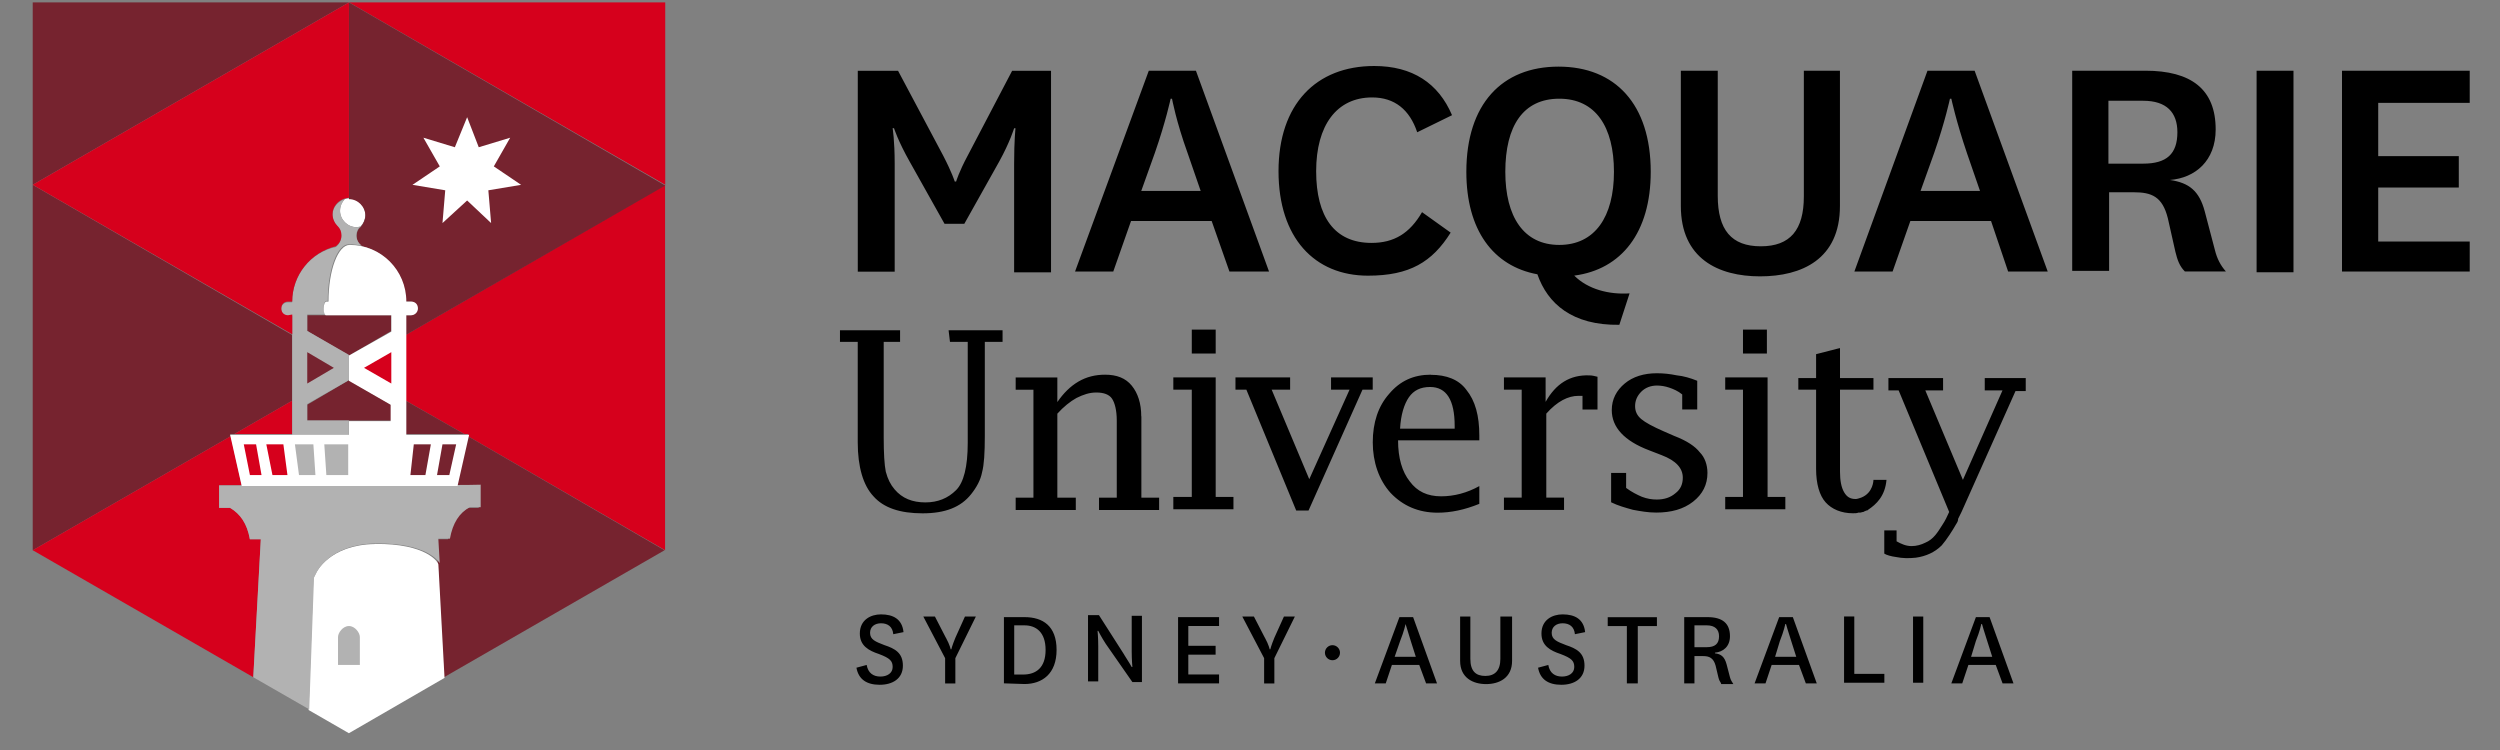 <svg width="160" height="48" viewBox="0 0 160 48" fill="none" xmlns="http://www.w3.org/2000/svg">
<rect x="0" y="0" width="160" height="48" fill="#808080" stroke="none"/>
<path d="M60.449 14.321L58.22 10.345C57.477 9.031 57.216 8.204 57.216 8.204H57.128C57.128 8.204 57.26 8.991 57.26 10.477V17.385H54.898V4.533H57.477L60.361 9.955C60.928 11.047 61.104 11.617 61.104 11.617H61.192C61.192 11.617 61.369 11.007 61.935 9.955L64.775 4.533H67.266V17.429H64.904V10.481C64.904 8.95 64.992 8.207 64.992 8.207H64.904C64.904 8.207 64.643 9.083 63.944 10.348L61.715 14.325H60.446L60.449 14.321ZM77.543 14.145H72.386L71.249 17.378H68.803L73.523 4.525H76.539L81.218 17.378H78.684L77.547 14.145H77.543ZM73.041 12.221H76.844L76.013 9.815C75.27 7.759 75.009 6.317 75.009 6.317H74.921C74.921 6.317 74.615 7.759 73.916 9.771L73.041 12.217V12.221ZM92.842 14.888C91.661 16.767 90.219 17.643 87.552 17.643C84.142 17.643 81.825 15.237 81.825 10.955C81.825 6.674 84.231 4.224 87.946 4.224C90.392 4.224 92.055 5.316 92.93 7.372L90.701 8.465C90.219 7.023 89.259 6.236 87.817 6.236C85.544 6.236 84.234 8.027 84.234 10.955C84.234 13.883 85.415 15.546 87.777 15.546C89.219 15.546 90.223 14.935 91.01 13.578L92.846 14.891L92.842 14.888ZM103.638 20.788C100.622 20.832 99.048 19.434 98.393 17.555C95.553 17.029 93.846 14.715 93.846 10.996C93.846 6.67 96.12 4.264 99.747 4.264C103.374 4.264 105.647 6.67 105.647 10.996C105.647 14.888 103.767 17.245 100.751 17.639C101.626 18.515 102.98 18.864 104.293 18.776L103.638 20.788ZM96.34 10.996C96.34 13.88 97.521 15.675 99.794 15.675C102.068 15.675 103.293 13.883 103.293 10.996C103.293 8.108 102.112 6.317 99.794 6.317C97.477 6.317 96.34 8.064 96.34 10.996ZM117.756 4.529V13.184C117.756 16.594 115.31 17.687 112.643 17.687C109.976 17.687 107.574 16.55 107.574 13.184V4.529H109.936V12.53C109.936 14.715 110.812 15.763 112.691 15.763C114.571 15.763 115.446 14.715 115.446 12.574V4.529H117.764H117.756ZM127.42 14.145H122.263L121.126 17.378H118.68L123.359 4.525H126.375L131.054 17.378H128.52L127.427 14.145H127.42ZM122.917 12.221H126.721L125.89 9.815C125.191 7.759 124.885 6.317 124.885 6.317H124.797C124.797 6.317 124.492 7.759 123.793 9.771L122.917 12.217V12.221ZM139.835 17.378C139.485 17.029 139.353 16.635 139.224 16.109L138.742 13.968C138.393 12.57 137.694 12.305 136.557 12.305H134.983V17.334H132.621V4.525H137.3C140.228 4.525 141.803 5.706 141.803 8.285C141.803 10.297 140.49 11.389 138.875 11.518C140.1 11.695 140.754 12.217 141.104 13.53L141.759 16.021C141.891 16.547 142.108 16.981 142.458 17.374H139.835V17.378ZM134.939 10.473H137.168C138.654 10.473 139.353 9.863 139.353 8.461C139.353 7.192 138.654 6.449 137.168 6.449H134.939V10.47V10.473ZM146.783 4.529V17.426H144.422V4.529H146.783ZM158.062 17.378H149.888V4.525H158.062V6.582H152.206V9.992H157.363V12.004H152.206V15.458H158.062V17.382V17.378Z" fill="black"/>
<path d="M25.957 25.639L29.716 27.78H29.977L29.933 27.912L42.565 35.214V11.826L25.953 21.442V25.639H25.957Z" fill="#D6001C"/>
<path d="M14.991 27.784L18.706 25.643V21.446L2.094 11.83V35.218L14.77 27.916L14.726 27.784H14.987H14.991Z" fill="#76232F"/>
<path d="M22.336 0.154L42.575 11.826V0.154H22.336Z" fill="#D6001C"/>
<path d="M2.094 0.154V11.826L22.333 0.154H2.094ZM30.639 31.061V32.503H29.94C29.285 32.897 28.847 33.507 28.671 34.515H27.928L28.016 36.09L28.41 43.347L42.528 35.218L29.94 27.916L29.241 31.065H30.639V31.061ZM29.719 27.783L25.96 25.643V27.783H29.719Z" fill="#76232F"/>
<path d="M15.469 31.061L14.77 27.913L2.094 35.214L16.212 43.344L16.694 34.515H15.995C15.818 33.511 15.384 32.853 14.726 32.503H14.027V31.061H15.469ZM18.706 25.639L14.991 27.78H18.706V25.639Z" fill="#D6001C"/>
<path d="M22.811 14.537C22.899 14.537 22.987 14.537 23.072 14.493C23.248 14.316 23.377 14.055 23.377 13.75C23.377 13.184 22.895 12.702 22.329 12.702C22.24 12.702 22.152 12.702 22.067 12.746C21.891 12.922 21.762 13.184 21.762 13.489C21.762 14.055 22.244 14.537 22.811 14.537ZM23.991 34.82C21.063 34.865 20.232 36.656 20.232 36.656L20.055 37.005L19.75 45.44L22.329 46.926L28.45 43.384L28.056 36.126C28.056 35.994 27.313 34.773 23.991 34.813V34.82Z" fill="white"/>
<path d="M14.023 31.061V32.503H14.722C15.377 32.897 15.815 33.507 15.991 34.515H16.69L16.209 43.343L19.791 45.4L20.097 36.965L20.273 36.615C20.273 36.615 21.105 34.824 24.033 34.78C27.354 34.736 28.097 35.961 28.142 36.049L28.053 34.475H28.796C28.973 33.47 29.407 32.812 30.065 32.462H30.764V31.02C30.632 31.065 14.023 31.065 14.023 31.065V31.061Z" fill="#B2B2B2"/>
<path d="M23.031 40.765C23.031 40.504 22.725 40.066 22.332 40.066C21.938 40.066 21.633 40.504 21.633 40.765V42.556H23.031V40.765Z" fill="#B2B2B2"/>
<path d="M19.664 20.176V21.18L22.331 22.755L25.042 21.18V20.176H19.664ZM22.331 24.329L19.664 25.904V26.908H25.042V25.904L22.331 24.329Z" fill="#76232F"/>
<path d="M25.963 19.301H26.268C26.485 19.301 26.706 19.477 26.706 19.738C26.706 19.955 26.529 20.176 26.268 20.176H25.963V21.445L42.575 11.874L22.336 0.158V12.745C22.902 12.745 23.384 13.227 23.384 13.794C23.384 14.055 23.252 14.32 23.079 14.537C22.902 14.669 22.818 14.886 22.818 15.103C22.818 15.365 22.95 15.629 23.167 15.758C24.786 16.152 25.967 17.594 25.967 19.301H25.963Z" fill="#76232F"/>
<path d="M22.33 26.908H19.663V25.86L22.33 24.329V22.711L19.663 21.181V20.132H20.843C20.755 20.088 20.711 19.915 20.711 19.695C20.711 19.433 20.799 19.257 20.888 19.257H20.976C20.976 17.245 21.587 15.63 22.33 15.63C22.591 15.63 22.896 15.674 23.161 15.718C22.944 15.586 22.811 15.325 22.811 15.063C22.811 14.846 22.9 14.626 23.073 14.497C22.984 14.497 22.896 14.541 22.811 14.541C22.245 14.541 21.763 14.059 21.763 13.493C21.763 13.187 21.895 12.926 22.068 12.749C21.631 12.882 21.281 13.275 21.281 13.754C21.281 14.015 21.414 14.28 21.587 14.497C21.763 14.629 21.848 14.846 21.848 15.107C21.848 15.369 21.715 15.633 21.498 15.806C19.88 16.156 18.699 17.598 18.699 19.349H18.438C18.177 19.349 18 19.525 18 19.787C18 20.003 18.177 20.224 18.438 20.224H18.699V27.831H22.326V26.912L22.33 26.908Z" fill="#B2B2B2"/>
<path d="M22.334 22.755V24.373L25.001 25.904V26.952H22.334V27.828H14.727L15.47 31.105H29.282L30.025 27.828H26.005V20.176H26.31C26.527 20.176 26.748 20 26.748 19.739C26.748 19.477 26.571 19.301 26.31 19.301H26.005C26.005 17.289 24.386 15.674 22.378 15.674C21.635 15.674 21.024 17.292 21.024 19.301H20.892C20.803 19.301 20.715 19.477 20.715 19.739C20.715 19.956 20.759 20.132 20.848 20.176H25.045V21.225L22.334 22.755Z" fill="white"/>
<path d="M19.664 22.538L21.367 23.542L19.664 24.546V22.534V22.538Z" fill="#76232F"/>
<path d="M25.044 22.538L23.297 23.542L25.044 24.546V22.534V22.538Z" fill="#D6001C"/>
<path d="M29.893 12.834L28.319 14.276L28.495 12.179L26.398 11.83L28.146 10.649L27.097 8.813L29.11 9.424L29.897 7.5L30.64 9.424L32.652 8.813L31.604 10.649L33.351 11.83L31.254 12.179L31.431 14.276L29.9 12.834H29.893Z" fill="white"/>
<path d="M18.441 20.176C18.18 20.176 18.003 20 18.003 19.739C18.003 19.477 18.18 19.301 18.441 19.301H18.702C18.702 17.598 19.883 16.152 21.502 15.758C21.718 15.582 21.851 15.365 21.851 15.059C21.851 14.798 21.763 14.622 21.59 14.449C21.413 14.272 21.284 14.011 21.284 13.706C21.284 13.224 21.634 12.83 22.072 12.702C22.16 12.702 22.248 12.658 22.333 12.658V0.154L2.094 11.826L18.706 21.398V20.128L18.445 20.173L18.441 20.176Z" fill="#D6001C"/>
<path d="M19.14 30.406H20.188L20.056 28.438H18.875L19.136 30.406H19.14ZM20.887 30.406H22.285V28.438H20.755L20.887 30.406Z" fill="#B2B2B2"/>
<path d="M17.437 30.406H18.397L18.136 28.438H17.044L17.437 30.406ZM15.995 30.406H16.738L16.389 28.438H15.602L15.995 30.406Z" fill="#D6001C"/>
<path d="M26.266 30.406H27.226L27.575 28.438H26.483L26.266 30.406ZM27.969 30.406H28.756L29.194 28.438H28.318L27.969 30.406Z" fill="#76232F"/>
<path d="M60.798 21.88H61.935V28.35C61.935 29.88 61.674 30.885 61.192 31.366C60.666 31.893 60.011 32.154 59.224 32.154C58.393 32.154 57.738 31.893 57.256 31.322C56.995 31.017 56.818 30.668 56.69 30.186C56.601 29.748 56.557 29.005 56.557 28.001V21.88H57.605V21.137H53.758V21.88H54.895V28.306C54.895 29.88 55.244 31.061 55.899 31.76C56.553 32.503 57.602 32.853 59.047 32.853C60.493 32.853 61.494 32.459 62.152 31.628C62.502 31.19 62.763 30.708 62.851 30.23C62.983 29.748 63.028 28.961 63.028 27.912V21.88H64.164V21.137H60.71L60.798 21.88ZM73.04 26.647C73.04 25.816 72.823 25.161 72.43 24.679C72.036 24.197 71.47 23.98 70.727 23.98C70.116 23.98 69.546 24.113 69.024 24.418C68.501 24.723 68.064 25.161 67.67 25.731V24.157H65.003V24.944H66.14V31.852H65.003V32.639H68.851V31.852H67.67V26.474C68.064 26.036 68.501 25.687 68.895 25.47C69.332 25.253 69.726 25.12 70.164 25.12C70.646 25.12 70.995 25.253 71.168 25.514C71.345 25.775 71.473 26.257 71.473 26.912V31.852H70.337V32.639H74.184V31.852H73.048V26.651L73.04 26.647ZM77.804 24.153H75.093V24.94H76.274V31.804H75.093V32.592H78.941V31.804H77.804V24.153ZM76.274 21.096H77.804V22.626H76.274V21.096ZM85.191 24.94H86.371L83.793 30.668L81.387 24.94H82.568V24.153H79.07V24.94H79.768L82.958 32.676H83.745L87.199 24.94H87.854V24.153H85.187V24.94H85.191ZM91.573 23.98C90.48 23.98 89.605 24.374 88.906 25.205C88.207 25.992 87.857 27.041 87.857 28.31C87.857 29.579 88.251 30.715 88.994 31.543C89.781 32.374 90.785 32.812 92.01 32.812C92.842 32.812 93.714 32.636 94.677 32.246V31.109C93.89 31.547 93.059 31.764 92.231 31.764C91.356 31.764 90.701 31.459 90.219 30.804C89.737 30.193 89.476 29.318 89.476 28.181H94.677V27.876C94.677 26.607 94.416 25.646 93.846 24.948C93.364 24.293 92.577 23.988 91.573 23.988V23.98ZM93.103 27.434H89.605C89.649 26.559 89.866 25.86 90.171 25.422C90.477 24.984 90.914 24.767 91.525 24.767C92.573 24.767 93.099 25.599 93.099 27.258V27.434H93.103ZM98.919 25.727V24.153H96.252V24.94H97.388V31.848H96.252V32.636H100.099V31.848H98.963V26.471C99.662 25.683 100.361 25.334 101.019 25.334H101.28V26.209H102.24V24.113C102.064 24.068 101.891 24.024 101.714 24.024C100.489 23.98 99.573 24.55 98.915 25.727H98.919ZM107.181 27.912L106.482 27.607C105.783 27.302 105.301 27.041 105.04 26.82C104.778 26.599 104.646 26.338 104.646 25.989C104.646 25.639 104.778 25.334 105.04 25.069C105.301 24.808 105.65 24.675 106.044 24.675C106.305 24.675 106.57 24.72 106.831 24.808C107.092 24.896 107.398 25.025 107.662 25.245V26.206H108.623V24.37C108.185 24.194 107.747 24.065 107.309 24.021C106.872 23.932 106.478 23.888 106.04 23.888C105.209 23.888 104.51 24.105 103.984 24.543C103.458 24.981 103.153 25.547 103.153 26.246C103.153 27.339 103.94 28.214 105.558 28.825L106.346 29.13C107.265 29.48 107.699 29.961 107.699 30.572C107.699 30.966 107.567 31.315 107.217 31.576C106.912 31.837 106.518 31.97 106.037 31.97C105.731 31.97 105.426 31.926 105.076 31.793C104.771 31.661 104.422 31.488 104.072 31.227V30.267H103.112V32.146C103.55 32.363 104.032 32.496 104.51 32.628C104.992 32.717 105.47 32.805 105.996 32.805C106.956 32.805 107.743 32.588 108.358 32.106C108.972 31.624 109.277 31.013 109.277 30.27C109.277 29.744 109.101 29.266 108.795 28.957C108.49 28.564 107.964 28.214 107.177 27.909L107.181 27.912ZM111.551 21.096H113.081V22.626H111.551V21.096ZM113.125 24.153H110.414V24.94H111.551V31.804H110.414V32.592H114.262V31.804H113.125V24.153ZM120.732 30.712H119.901C119.901 30.712 119.901 31.543 119.114 31.848C118.981 31.893 118.852 31.937 118.764 31.937C118.415 31.937 118.198 31.804 118.021 31.499C117.844 31.194 117.76 30.756 117.76 30.186V24.94H119.901V24.197H117.76V22.273L116.23 22.667V24.197H115.093V24.94H116.23V30.009C116.23 30.969 116.447 31.712 116.84 32.15C117.234 32.588 117.844 32.849 118.588 32.849C118.72 32.849 118.849 32.849 118.937 32.805H119.069C119.114 32.805 119.202 32.761 119.246 32.761C119.29 32.761 119.29 32.761 119.334 32.717C119.378 32.717 119.423 32.672 119.467 32.672C119.511 32.672 119.511 32.672 119.555 32.628C120.081 32.279 120.647 31.753 120.736 30.704L120.732 30.712Z" fill="black"/>
<path d="M127.024 24.197V24.985H128.16L125.626 30.712L123.22 24.985H124.357V24.197H120.859V24.985H121.513L124.747 32.764C124.614 33.07 124.486 33.331 124.309 33.596C124.004 34.078 123.743 34.515 123.217 34.733C122.955 34.865 122.65 34.95 122.341 34.95C121.992 34.95 121.686 34.817 121.381 34.644V33.945H120.594V35.431C120.726 35.52 121.031 35.608 121.337 35.648C121.775 35.737 122.168 35.737 122.606 35.693C123.261 35.604 123.831 35.343 124.269 34.905C124.574 34.556 124.967 33.945 125.188 33.552C125.276 33.419 125.321 33.335 125.321 33.202L125.538 32.764L128.992 25.029H129.647V24.197H127.024Z" fill="black"/>
<path d="M55.467 42.557C55.556 43.083 55.905 43.3 56.343 43.3C56.781 43.3 57.13 43.083 57.13 42.689C57.13 42.296 56.953 42.123 56.255 41.858C55.6 41.641 55.029 41.332 55.029 40.545C55.029 39.669 55.728 39.32 56.383 39.32C57.17 39.32 57.737 39.625 57.825 40.456L57.17 40.589C57.126 40.107 56.821 39.89 56.383 39.89C55.99 39.89 55.684 40.107 55.684 40.501C55.684 40.938 56.034 41.067 56.604 41.288C57.259 41.505 57.785 41.77 57.785 42.601C57.785 43.432 57.13 43.826 56.299 43.826C55.467 43.826 54.945 43.477 54.812 42.733L55.467 42.557ZM60.536 40.81C60.797 41.291 60.842 41.553 60.842 41.553H60.886C60.886 41.553 60.93 41.336 61.147 40.81L61.758 39.456H62.456L61.143 42.123V43.741H60.488V42.123L59.091 39.456H59.834L60.532 40.81H60.536ZM64.251 43.738V39.496H65.565C66.746 39.496 67.621 40.063 67.621 41.593C67.621 43.123 66.701 43.778 65.565 43.778L64.251 43.734V43.738ZM65.476 43.171C66.308 43.171 66.918 42.733 66.918 41.597C66.918 40.46 66.308 40.022 65.565 40.022H64.91V43.171H65.476ZM71.947 41.902C72.208 42.296 72.429 42.689 72.429 42.689H72.473C72.473 42.689 72.429 42.252 72.429 41.685V39.412H73.084V43.653H72.473L70.77 41.207C70.509 40.813 70.288 40.376 70.288 40.376H70.244C70.244 40.376 70.288 40.813 70.288 41.38V43.609H69.633V39.368H70.332L71.951 41.902H71.947ZM78.02 43.738H75.397V39.496H78.02V40.063H76.052V41.332H77.799V41.898H76.052V43.167H78.02V43.734V43.738ZM80.952 40.81C81.213 41.291 81.257 41.553 81.257 41.553H81.301C81.301 41.553 81.346 41.336 81.562 40.81L82.173 39.456H82.872L81.559 42.123V43.741H80.904V42.123L79.506 39.456H80.249L80.948 40.81H80.952ZM85.278 41.291C85.539 41.291 85.76 41.508 85.76 41.773C85.76 42.038 85.543 42.255 85.278 42.255C85.013 42.255 84.796 42.038 84.796 41.773C84.796 41.508 85.013 41.291 85.278 41.291ZM90.829 42.557H89.081L88.688 43.738H87.989L89.563 39.496H90.439L91.969 43.738H91.27L90.832 42.557H90.829ZM89.258 42.035H90.612L90.306 41.075C90.089 40.376 89.957 39.938 89.957 39.938C89.957 39.938 89.868 40.376 89.607 41.03L89.258 42.035ZM96.773 39.456V42.296C96.773 43.388 95.942 43.782 95.11 43.782C94.279 43.782 93.448 43.388 93.448 42.296V39.456H94.103V42.167C94.103 42.954 94.452 43.26 95.062 43.26C95.673 43.26 96.023 42.91 96.023 42.167V39.456H96.766H96.773ZM99.091 42.557C99.179 43.083 99.528 43.3 99.966 43.3C100.404 43.3 100.753 43.083 100.753 42.689C100.753 42.296 100.577 42.123 99.878 41.858C99.223 41.641 98.653 41.332 98.653 40.545C98.653 39.669 99.352 39.32 100.006 39.32C100.794 39.32 101.36 39.625 101.448 40.456L100.794 40.589C100.75 40.107 100.444 39.89 100.006 39.89C99.613 39.89 99.308 40.107 99.308 40.501C99.308 40.938 99.657 41.067 100.227 41.288C100.882 41.505 101.408 41.77 101.408 42.601C101.408 43.432 100.753 43.826 99.922 43.826C99.091 43.826 98.568 43.477 98.436 42.733L99.091 42.557ZM104.119 43.738V40.067H102.894V39.5H106.043V40.067H104.818V43.738H104.119ZM110.152 43.738C110.063 43.605 110.019 43.521 109.975 43.344L109.799 42.601C109.666 42.119 109.405 41.99 109.011 41.99H108.445V43.738H107.79V39.496H109.276C110.236 39.496 110.718 39.89 110.718 40.721C110.718 41.376 110.28 41.726 109.758 41.77V41.814C110.152 41.858 110.369 42.031 110.501 42.513L110.718 43.344C110.762 43.521 110.851 43.649 110.935 43.782H110.148V43.738H110.152ZM108.445 41.42H109.232C109.758 41.42 110.019 41.203 110.019 40.721C110.019 40.284 109.758 40.022 109.232 40.022H108.445V41.42ZM115.132 42.557H113.385L112.992 43.738H112.293L113.867 39.496H114.742L116.273 43.738H115.574L115.136 42.557H115.132ZM113.606 42.035H114.96L114.654 41.075C114.437 40.42 114.305 39.938 114.305 39.938H114.261C114.261 39.938 114.172 40.376 113.911 41.03L113.606 42.035ZM118.675 39.456V43.127H120.599V43.694H118.02V39.452H118.675V39.456ZM123.089 39.456V43.697H122.434V39.456H123.089ZM127.724 42.557H125.977L125.583 43.738H124.884L126.458 39.496H127.334L128.864 43.738H128.165L127.728 42.557H127.724ZM126.149 42.035H127.503L127.198 41.075C126.981 40.42 126.848 39.938 126.848 39.938H126.804C126.804 39.938 126.716 40.376 126.455 41.03L126.149 42.035Z" fill="black"/>
</svg>
